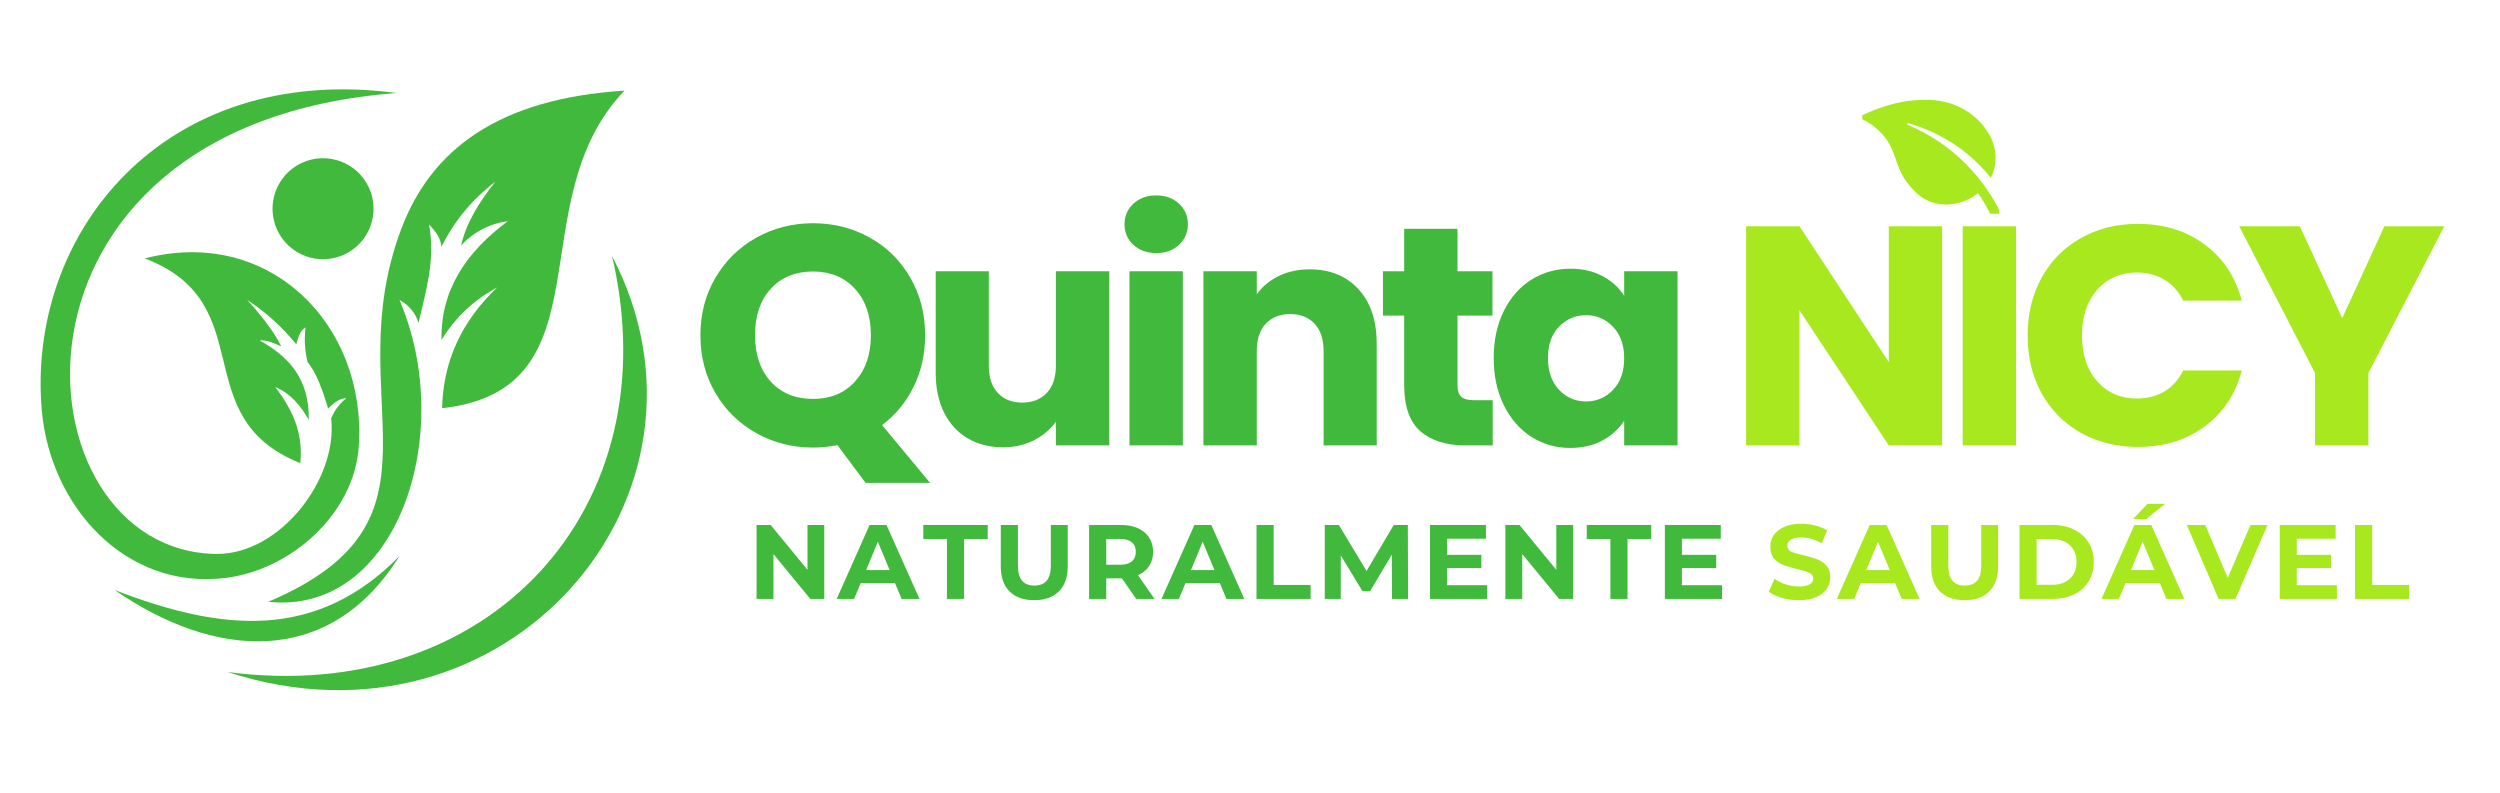 <svg xmlns="http://www.w3.org/2000/svg" xmlns:xlink="http://www.w3.org/1999/xlink" width="410" zoomAndPan="magnify" viewBox="0 0 307.5 97.5" height="130" preserveAspectRatio="xMidYMid meet"><defs><g></g><clipPath id="4721676259"><path d="M 229.059 12.152 L 245.895 12.152 L 245.895 26.293 L 229.059 26.293 Z M 229.059 12.152 " clip-rule="nonzero"></path></clipPath></defs><path fill="#41b93c" d="M 48.805 11.441 C 20.004 7.617 3.273 28.82 5.137 50.434 C 6.152 62.242 15.422 72.633 27.781 71.078 C 35.918 70.059 43.598 63.098 44.133 54.867 C 45.109 39.852 33.062 27.82 17.805 31.785 C 32.297 37.305 22.703 51.277 36.934 56.965 C 37.348 53.062 35.82 50.215 33.863 47.602 C 35.738 48.387 36.973 49.887 37.98 51.641 C 38.066 46.473 35.402 43.805 31.93 41.871 C 32.785 41.785 33.832 42.254 34.594 42.602 C 33.738 40.824 32.012 38.641 30.402 36.887 C 32.699 38.398 34.715 40.223 36.445 42.355 C 36.637 41.715 36.797 40.738 37.59 40.258 C 37.402 41.699 37.484 43.125 37.832 44.535 C 38.832 45.707 39.676 47.891 40.355 50.25 C 40.992 49.602 41.742 48.98 42.594 48.98 C 41.754 49.652 41.137 50.484 40.734 51.48 C 41.566 58.992 34.387 68.203 26.641 68.133 C 1.641 67.922 -2.77 15.301 48.805 11.441 Z M 48.805 11.441 " fill-opacity="1" fill-rule="evenodd"></path><path fill="#41b93c" d="M 27.984 82.656 C 59.984 86.891 82.582 62.719 75.281 31.484 C 90.637 60.914 62.293 93.836 27.984 82.656 Z M 27.984 82.656 " fill-opacity="1" fill-rule="evenodd"></path><path fill="#41b93c" d="M 14.105 72.57 C 27.324 77.695 38.91 78.824 49.148 68.379 C 40.496 82.273 26.266 81.004 14.105 72.57 Z M 14.105 72.57 " fill-opacity="1" fill-rule="evenodd"></path><path fill="#41b93c" d="M 49.137 36.898 C 56.211 53.379 48.824 75.711 32.992 74.023 C 56.805 63.914 41.328 49.219 49.398 28.051 C 53.043 18.5 61.172 12.137 76.816 11.145 C 63.719 24.758 75.152 47.887 54.379 50.211 C 54.5 44.496 56.738 39.547 61.16 35.355 C 58.289 36.887 56.004 39.039 54.305 41.812 C 54.18 35.715 57.305 31.031 62.457 27.203 C 61.355 27.344 60.309 27.672 59.324 28.184 C 58.336 28.699 57.469 29.367 56.723 30.188 C 57.316 27.453 58.93 24.879 60.914 22.359 C 58.082 24.512 55.879 27.176 54.297 30.359 C 54.227 29.32 53.586 28.457 52.773 27.617 C 53.578 31.984 52.371 35.812 51.48 39.723 C 51.297 39.113 51 38.566 50.594 38.074 C 50.184 37.586 49.699 37.191 49.137 36.898 Z M 49.137 36.898 " fill-opacity="1" fill-rule="evenodd"></path><path fill="#41b93c" d="M 45.891 24.848 C 45.945 25.25 45.961 25.656 45.934 26.062 C 45.91 26.473 45.844 26.871 45.738 27.266 C 45.633 27.66 45.492 28.039 45.312 28.406 C 45.133 28.773 44.918 29.117 44.672 29.441 C 44.422 29.766 44.148 30.062 43.84 30.332 C 43.535 30.602 43.203 30.84 42.852 31.047 C 42.5 31.25 42.129 31.418 41.742 31.551 C 41.359 31.684 40.961 31.777 40.559 31.828 C 40.152 31.883 39.75 31.898 39.34 31.871 C 38.934 31.848 38.535 31.781 38.141 31.676 C 37.746 31.57 37.363 31.43 36.996 31.25 C 36.633 31.07 36.285 30.855 35.961 30.609 C 35.637 30.363 35.34 30.086 35.07 29.777 C 34.801 29.473 34.566 29.145 34.359 28.789 C 34.156 28.438 33.988 28.066 33.855 27.684 C 33.723 27.297 33.629 26.902 33.574 26.496 C 33.52 26.094 33.508 25.688 33.531 25.277 C 33.559 24.871 33.625 24.473 33.727 24.078 C 33.832 23.684 33.977 23.301 34.156 22.938 C 34.336 22.57 34.547 22.227 34.797 21.902 C 35.043 21.578 35.32 21.277 35.625 21.008 C 35.934 20.738 36.262 20.504 36.613 20.297 C 36.969 20.094 37.336 19.926 37.723 19.793 C 38.109 19.66 38.504 19.566 38.91 19.512 C 39.312 19.461 39.719 19.445 40.125 19.473 C 40.531 19.496 40.934 19.562 41.328 19.668 C 41.723 19.77 42.102 19.914 42.469 20.094 C 42.836 20.273 43.18 20.484 43.504 20.734 C 43.828 20.98 44.125 21.258 44.395 21.562 C 44.664 21.871 44.902 22.199 45.105 22.555 C 45.312 22.906 45.48 23.273 45.613 23.66 C 45.746 24.047 45.836 24.441 45.891 24.848 Z M 45.891 24.848 " fill-opacity="1" fill-rule="nonzero"></path><g clip-path="url(#4721676259)"><path fill="#a8e81f" d="M 228.945 14.227 C 231.508 12.992 233.746 12.492 235.148 12.367 C 236.953 12.203 238.91 12.152 241.047 13.18 C 243.027 14.129 244.043 15.578 244.254 15.887 C 244.672 16.5 245.359 17.543 245.449 19.059 C 245.48 19.578 245.461 20.586 244.957 21.691 C 244.926 21.754 244.898 21.809 244.867 21.867 C 244.148 20.969 243.281 20.039 242.234 19.148 C 239.523 16.844 236.723 15.723 234.734 15.16 C 234.605 15.125 234.543 15.309 234.664 15.359 C 236.059 15.949 237.664 16.789 239.297 18 C 243.047 20.785 245.074 24.129 246.094 26.195 C 246.164 26.336 246.059 26.5 245.902 26.5 L 245.168 26.5 C 245.008 26.5 244.863 26.41 244.789 26.266 C 244.414 25.531 243.926 24.676 243.301 23.762 C 243.152 23.879 243.023 23.973 242.922 24.039 C 241.793 24.82 240.695 25.023 240.238 25.086 C 239.746 25.152 238.723 25.281 237.516 24.844 C 236.812 24.59 236.059 24.145 235.191 23.203 C 232.891 20.703 233.492 18.75 231.559 16.543 C 231.082 16.004 230.281 15.246 228.949 14.605 C 228.789 14.531 228.785 14.301 228.945 14.227 " fill-opacity="1" fill-rule="nonzero"></path></g><g fill="#41b93c" fill-opacity="1"><g transform="translate(84.885, 54.785)"><g><path d="M 21.578 4.609 L 18.125 -0.031 C 17.094 0.164 16.094 0.266 15.125 0.266 C 12.594 0.266 10.27 -0.32 8.156 -1.5 C 6.039 -2.676 4.363 -4.316 3.125 -6.422 C 1.883 -8.535 1.266 -10.91 1.266 -13.547 C 1.266 -16.18 1.883 -18.547 3.125 -20.641 C 4.363 -22.742 6.039 -24.383 8.156 -25.562 C 10.27 -26.738 12.594 -27.328 15.125 -27.328 C 17.656 -27.328 19.977 -26.738 22.094 -25.562 C 24.207 -24.383 25.867 -22.742 27.078 -20.641 C 28.297 -18.547 28.906 -16.18 28.906 -13.547 C 28.906 -11.242 28.438 -9.141 27.5 -7.234 C 26.57 -5.328 25.273 -3.75 23.609 -2.5 L 29.516 4.609 Z M 7.984 -13.547 C 7.984 -11.172 8.629 -9.27 9.922 -7.844 C 11.211 -6.426 12.945 -5.719 15.125 -5.719 C 17.27 -5.719 18.988 -6.43 20.281 -7.859 C 21.582 -9.297 22.234 -11.191 22.234 -13.547 C 22.234 -15.93 21.582 -17.832 20.281 -19.25 C 18.988 -20.676 17.27 -21.391 15.125 -21.391 C 12.945 -21.391 11.211 -20.68 9.922 -19.266 C 8.629 -17.859 7.984 -15.953 7.984 -13.547 Z M 7.984 -13.547 "></path></g></g></g><g fill="#41b93c" fill-opacity="1"><g transform="translate(112.905, 54.785)"><g><path d="M 23.531 -21.422 L 23.531 0 L 16.969 0 L 16.969 -2.922 C 16.301 -1.973 15.395 -1.207 14.25 -0.625 C 13.113 -0.051 11.859 0.234 10.484 0.234 C 8.848 0.234 7.398 -0.129 6.141 -0.859 C 4.891 -1.586 3.914 -2.645 3.219 -4.031 C 2.531 -5.414 2.188 -7.039 2.188 -8.906 L 2.188 -21.422 L 8.719 -21.422 L 8.719 -9.797 C 8.719 -8.359 9.086 -7.242 9.828 -6.453 C 10.566 -5.66 11.566 -5.266 12.828 -5.266 C 14.098 -5.266 15.102 -5.66 15.844 -6.453 C 16.594 -7.242 16.969 -8.359 16.969 -9.797 L 16.969 -21.422 Z M 23.531 -21.422 "></path></g></g></g><g fill="#41b93c" fill-opacity="1"><g transform="translate(136.549, 54.785)"><g><path d="M 5.688 -23.656 C 4.531 -23.656 3.586 -23.992 2.859 -24.672 C 2.129 -25.348 1.766 -26.188 1.766 -27.188 C 1.766 -28.207 2.129 -29.055 2.859 -29.734 C 3.586 -30.41 4.531 -30.75 5.688 -30.75 C 6.812 -30.75 7.738 -30.41 8.469 -29.734 C 9.195 -29.055 9.562 -28.207 9.562 -27.188 C 9.562 -26.188 9.195 -25.348 8.469 -24.672 C 7.738 -23.992 6.812 -23.656 5.688 -23.656 Z M 8.938 -21.422 L 8.938 0 L 2.375 0 L 2.375 -21.422 Z M 8.938 -21.422 "></path></g></g></g><g fill="#41b93c" fill-opacity="1"><g transform="translate(145.646, 54.785)"><g><path d="M 15.438 -21.656 C 17.945 -21.656 19.945 -20.844 21.438 -19.219 C 22.938 -17.594 23.688 -15.359 23.688 -12.516 L 23.688 0 L 17.156 0 L 17.156 -11.625 C 17.156 -13.062 16.785 -14.176 16.047 -14.969 C 15.305 -15.758 14.305 -16.156 13.047 -16.156 C 11.797 -16.156 10.797 -15.758 10.047 -14.969 C 9.305 -14.176 8.938 -13.062 8.938 -11.625 L 8.938 0 L 2.375 0 L 2.375 -21.422 L 8.938 -21.422 L 8.938 -18.578 C 9.602 -19.523 10.5 -20.273 11.625 -20.828 C 12.758 -21.379 14.031 -21.656 15.438 -21.656 Z M 15.438 -21.656 "></path></g></g></g><g fill="#41b93c" fill-opacity="1"><g transform="translate(169.29, 54.785)"><g><path d="M 14.312 -5.562 L 14.312 0 L 10.984 0 C 8.598 0 6.738 -0.582 5.406 -1.75 C 4.082 -2.914 3.422 -4.816 3.422 -7.453 L 3.422 -15.969 L 0.812 -15.969 L 0.812 -21.422 L 3.422 -21.422 L 3.422 -26.641 L 9.984 -26.641 L 9.984 -21.422 L 14.281 -21.422 L 14.281 -15.969 L 9.984 -15.969 L 9.984 -7.375 C 9.984 -6.727 10.133 -6.266 10.438 -5.984 C 10.75 -5.703 11.266 -5.562 11.984 -5.562 Z M 14.312 -5.562 "></path></g></g></g><g fill="#41b93c" fill-opacity="1"><g transform="translate(182.648, 54.785)"><g><path d="M 1.078 -10.75 C 1.078 -12.945 1.492 -14.879 2.328 -16.547 C 3.16 -18.211 4.289 -19.492 5.719 -20.391 C 7.156 -21.285 8.754 -21.734 10.516 -21.734 C 12.023 -21.734 13.348 -21.426 14.484 -20.812 C 15.629 -20.195 16.508 -19.391 17.125 -18.391 L 17.125 -21.422 L 23.688 -21.422 L 23.688 0 L 17.125 0 L 17.125 -3.031 C 16.477 -2.031 15.586 -1.223 14.453 -0.609 C 13.316 0.004 11.992 0.312 10.484 0.312 C 8.742 0.312 7.156 -0.141 5.719 -1.047 C 4.289 -1.961 3.16 -3.258 2.328 -4.938 C 1.492 -6.613 1.078 -8.551 1.078 -10.75 Z M 17.125 -10.719 C 17.125 -12.352 16.664 -13.645 15.75 -14.594 C 14.844 -15.539 13.738 -16.016 12.438 -16.016 C 11.133 -16.016 10.023 -15.547 9.109 -14.609 C 8.203 -13.672 7.75 -12.383 7.75 -10.75 C 7.75 -9.113 8.203 -7.812 9.109 -6.844 C 10.023 -5.883 11.133 -5.406 12.438 -5.406 C 13.738 -5.406 14.844 -5.879 15.75 -6.828 C 16.664 -7.773 17.125 -9.07 17.125 -10.719 Z M 17.125 -10.719 "></path></g></g></g><g fill="#41b93c" fill-opacity="1"><g transform="translate(206.484, 54.785)"><g></g></g></g><g fill="#a8e81f" fill-opacity="1"><g transform="translate(212.398, 54.785)"><g><path d="M 26.484 0 L 19.922 0 L 8.938 -16.625 L 8.938 0 L 2.375 0 L 2.375 -26.953 L 8.938 -26.953 L 19.922 -10.25 L 19.922 -26.953 L 26.484 -26.953 Z M 26.484 0 "></path></g></g></g><g fill="#a8e81f" fill-opacity="1"><g transform="translate(239.036, 54.785)"><g><path d="M 8.938 -26.953 L 8.938 0 L 2.375 0 L 2.375 -26.953 Z M 8.938 -26.953 "></path></g></g></g><g fill="#a8e81f" fill-opacity="1"><g transform="translate(248.133, 54.785)"><g><path d="M 1.266 -13.516 C 1.266 -16.172 1.836 -18.539 2.984 -20.625 C 4.141 -22.719 5.75 -24.344 7.812 -25.5 C 9.875 -26.664 12.207 -27.25 14.812 -27.25 C 18.02 -27.25 20.758 -26.406 23.031 -24.719 C 25.312 -23.031 26.836 -20.727 27.609 -17.812 L 20.391 -17.812 C 19.848 -18.938 19.082 -19.789 18.094 -20.375 C 17.113 -20.969 15.992 -21.266 14.734 -21.266 C 12.711 -21.266 11.078 -20.562 9.828 -19.156 C 8.578 -17.75 7.953 -15.867 7.953 -13.516 C 7.953 -11.16 8.578 -9.281 9.828 -7.875 C 11.078 -6.469 12.711 -5.766 14.734 -5.766 C 15.992 -5.766 17.113 -6.055 18.094 -6.641 C 19.082 -7.234 19.848 -8.094 20.391 -9.219 L 27.609 -9.219 C 26.836 -6.301 25.312 -4.004 23.031 -2.328 C 20.758 -0.648 18.02 0.188 14.812 0.188 C 12.207 0.188 9.875 -0.391 7.812 -1.547 C 5.75 -2.711 4.141 -4.332 2.984 -6.406 C 1.836 -8.477 1.266 -10.848 1.266 -13.516 Z M 1.266 -13.516 "></path></g></g></g><g fill="#a8e81f" fill-opacity="1"><g transform="translate(275.155, 54.785)"><g><path d="M 25.484 -26.953 L 16.156 -8.906 L 16.156 0 L 9.594 0 L 9.594 -8.906 L 0.266 -26.953 L 7.719 -26.953 L 12.938 -15.656 L 18.125 -26.953 Z M 25.484 -26.953 "></path></g></g></g><g fill="#41b93c" fill-opacity="1"><g transform="translate(91.979, 73.667)"><g><path d="M 9.406 -9.094 L 9.406 0 L 7.688 0 L 3.156 -5.516 L 3.156 0 L 1.078 0 L 1.078 -9.094 L 2.812 -9.094 L 7.344 -3.578 L 7.344 -9.094 Z M 9.406 -9.094 "></path></g></g></g><g fill="#41b93c" fill-opacity="1"><g transform="translate(103.022, 73.667)"><g><path d="M 7.062 -1.953 L 2.844 -1.953 L 2.031 0 L -0.109 0 L 3.938 -9.094 L 6.016 -9.094 L 10.078 0 L 7.875 0 Z M 6.406 -3.547 L 4.953 -7.031 L 3.516 -3.547 Z M 6.406 -3.547 "></path></g></g></g><g fill="#41b93c" fill-opacity="1"><g transform="translate(113.519, 73.667)"><g><path d="M 2.953 -7.375 L 0.047 -7.375 L 0.047 -9.094 L 7.969 -9.094 L 7.969 -7.375 L 5.062 -7.375 L 5.062 0 L 2.953 0 Z M 2.953 -7.375 "></path></g></g></g><g fill="#41b93c" fill-opacity="1"><g transform="translate(122.096, 73.667)"><g><path d="M 5.109 0.156 C 3.816 0.156 2.805 -0.203 2.078 -0.922 C 1.359 -1.641 1 -2.664 1 -4 L 1 -9.094 L 3.109 -9.094 L 3.109 -4.078 C 3.109 -2.453 3.781 -1.641 5.125 -1.641 C 5.781 -1.641 6.281 -1.832 6.625 -2.219 C 6.977 -2.613 7.156 -3.234 7.156 -4.078 L 7.156 -9.094 L 9.234 -9.094 L 9.234 -4 C 9.234 -2.664 8.867 -1.641 8.141 -0.922 C 7.422 -0.203 6.41 0.156 5.109 0.156 Z M 5.109 0.156 "></path></g></g></g><g fill="#41b93c" fill-opacity="1"><g transform="translate(132.879, 73.667)"><g><path d="M 6.875 0 L 5.109 -2.531 L 3.188 -2.531 L 3.188 0 L 1.078 0 L 1.078 -9.094 L 5.016 -9.094 C 5.816 -9.094 6.516 -8.957 7.109 -8.688 C 7.703 -8.414 8.156 -8.031 8.469 -7.531 C 8.789 -7.039 8.953 -6.461 8.953 -5.797 C 8.953 -5.117 8.789 -4.535 8.469 -4.047 C 8.145 -3.555 7.688 -3.18 7.094 -2.922 L 9.125 0 Z M 6.828 -5.797 C 6.828 -6.305 6.66 -6.695 6.328 -6.969 C 6.004 -7.238 5.523 -7.375 4.891 -7.375 L 3.188 -7.375 L 3.188 -4.203 L 4.891 -4.203 C 5.523 -4.203 6.004 -4.336 6.328 -4.609 C 6.66 -4.891 6.828 -5.285 6.828 -5.797 Z M 6.828 -5.797 "></path></g></g></g><g fill="#41b93c" fill-opacity="1"><g transform="translate(142.974, 73.667)"><g><path d="M 7.062 -1.953 L 2.844 -1.953 L 2.031 0 L -0.109 0 L 3.938 -9.094 L 6.016 -9.094 L 10.078 0 L 7.875 0 Z M 6.406 -3.547 L 4.953 -7.031 L 3.516 -3.547 Z M 6.406 -3.547 "></path></g></g></g><g fill="#41b93c" fill-opacity="1"><g transform="translate(153.472, 73.667)"><g><path d="M 1.078 -9.094 L 3.188 -9.094 L 3.188 -1.719 L 7.734 -1.719 L 7.734 0 L 1.078 0 Z M 1.078 -9.094 "></path></g></g></g><g fill="#41b93c" fill-opacity="1"><g transform="translate(161.867, 73.667)"><g><path d="M 9.344 0 L 9.328 -5.453 L 6.656 -0.953 L 5.719 -0.953 L 3.047 -5.344 L 3.047 0 L 1.078 0 L 1.078 -9.094 L 2.812 -9.094 L 6.219 -3.438 L 9.562 -9.094 L 11.297 -9.094 L 11.328 0 Z M 9.344 0 "></path></g></g></g><g fill="#41b93c" fill-opacity="1"><g transform="translate(174.817, 73.667)"><g><path d="M 8.109 -1.688 L 8.109 0 L 1.078 0 L 1.078 -9.094 L 7.953 -9.094 L 7.953 -7.406 L 3.172 -7.406 L 3.172 -5.422 L 7.391 -5.422 L 7.391 -3.797 L 3.172 -3.797 L 3.172 -1.688 Z M 8.109 -1.688 "></path></g></g></g><g fill="#41b93c" fill-opacity="1"><g transform="translate(184.082, 73.667)"><g><path d="M 9.406 -9.094 L 9.406 0 L 7.688 0 L 3.156 -5.516 L 3.156 0 L 1.078 0 L 1.078 -9.094 L 2.812 -9.094 L 7.344 -3.578 L 7.344 -9.094 Z M 9.406 -9.094 "></path></g></g></g><g fill="#41b93c" fill-opacity="1"><g transform="translate(195.124, 73.667)"><g><path d="M 2.953 -7.375 L 0.047 -7.375 L 0.047 -9.094 L 7.969 -9.094 L 7.969 -7.375 L 5.062 -7.375 L 5.062 0 L 2.953 0 Z M 2.953 -7.375 "></path></g></g></g><g fill="#41b93c" fill-opacity="1"><g transform="translate(203.701, 73.667)"><g><path d="M 8.109 -1.688 L 8.109 0 L 1.078 0 L 1.078 -9.094 L 7.953 -9.094 L 7.953 -7.406 L 3.172 -7.406 L 3.172 -5.422 L 7.391 -5.422 L 7.391 -3.797 L 3.172 -3.797 L 3.172 -1.688 Z M 8.109 -1.688 "></path></g></g></g><g fill="#ffffff" fill-opacity="1"><g transform="translate(212.968, 73.667)"><g></g></g></g><g fill="#a8e81f" fill-opacity="1"><g transform="translate(217.199, 73.667)"><g><path d="M 4.062 0.156 C 3.344 0.156 2.645 0.062 1.969 -0.125 C 1.301 -0.32 0.766 -0.578 0.359 -0.891 L 1.078 -2.484 C 1.461 -2.191 1.922 -1.957 2.453 -1.781 C 2.992 -1.613 3.535 -1.531 4.078 -1.531 C 4.672 -1.531 5.109 -1.617 5.391 -1.797 C 5.68 -1.973 5.828 -2.207 5.828 -2.5 C 5.828 -2.719 5.742 -2.898 5.578 -3.047 C 5.41 -3.191 5.191 -3.305 4.922 -3.391 C 4.66 -3.473 4.305 -3.566 3.859 -3.672 C 3.16 -3.836 2.594 -4.004 2.156 -4.172 C 1.719 -4.336 1.336 -4.598 1.016 -4.953 C 0.703 -5.316 0.547 -5.805 0.547 -6.422 C 0.547 -6.941 0.688 -7.414 0.969 -7.844 C 1.258 -8.27 1.691 -8.609 2.266 -8.859 C 2.836 -9.117 3.539 -9.25 4.375 -9.25 C 4.957 -9.25 5.523 -9.176 6.078 -9.031 C 6.629 -8.895 7.113 -8.695 7.531 -8.438 L 6.875 -6.844 C 6.039 -7.32 5.203 -7.562 4.359 -7.562 C 3.773 -7.562 3.344 -7.461 3.062 -7.266 C 2.781 -7.078 2.641 -6.828 2.641 -6.516 C 2.641 -6.203 2.801 -5.969 3.125 -5.812 C 3.445 -5.664 3.941 -5.52 4.609 -5.375 C 5.297 -5.207 5.859 -5.039 6.297 -4.875 C 6.742 -4.719 7.125 -4.461 7.438 -4.109 C 7.758 -3.754 7.922 -3.27 7.922 -2.656 C 7.922 -2.133 7.773 -1.66 7.484 -1.234 C 7.191 -0.805 6.754 -0.469 6.172 -0.219 C 5.598 0.031 4.895 0.156 4.062 0.156 Z M 4.062 0.156 "></path></g></g></g><g fill="#a8e81f" fill-opacity="1"><g transform="translate(226.036, 73.667)"><g><path d="M 7.062 -1.953 L 2.844 -1.953 L 2.031 0 L -0.109 0 L 3.938 -9.094 L 6.016 -9.094 L 10.078 0 L 7.875 0 Z M 6.406 -3.547 L 4.953 -7.031 L 3.516 -3.547 Z M 6.406 -3.547 "></path></g></g></g><g fill="#a8e81f" fill-opacity="1"><g transform="translate(236.533, 73.667)"><g><path d="M 5.109 0.156 C 3.816 0.156 2.805 -0.203 2.078 -0.922 C 1.359 -1.641 1 -2.664 1 -4 L 1 -9.094 L 3.109 -9.094 L 3.109 -4.078 C 3.109 -2.453 3.781 -1.641 5.125 -1.641 C 5.781 -1.641 6.281 -1.832 6.625 -2.219 C 6.977 -2.613 7.156 -3.234 7.156 -4.078 L 7.156 -9.094 L 9.234 -9.094 L 9.234 -4 C 9.234 -2.664 8.867 -1.641 8.141 -0.922 C 7.422 -0.203 6.41 0.156 5.109 0.156 Z M 5.109 0.156 "></path></g></g></g><g fill="#a8e81f" fill-opacity="1"><g transform="translate(247.316, 73.667)"><g><path d="M 1.078 -9.094 L 5.203 -9.094 C 6.191 -9.094 7.062 -8.898 7.812 -8.516 C 8.57 -8.141 9.16 -7.609 9.578 -6.922 C 10.004 -6.242 10.219 -5.453 10.219 -4.547 C 10.219 -3.641 10.004 -2.844 9.578 -2.156 C 9.16 -1.469 8.57 -0.938 7.812 -0.562 C 7.062 -0.188 6.191 0 5.203 0 L 1.078 0 Z M 5.109 -1.734 C 6.016 -1.734 6.738 -1.984 7.281 -2.484 C 7.82 -2.992 8.094 -3.68 8.094 -4.547 C 8.094 -5.41 7.82 -6.094 7.281 -6.594 C 6.738 -7.102 6.016 -7.359 5.109 -7.359 L 3.188 -7.359 L 3.188 -1.734 Z M 5.109 -1.734 "></path></g></g></g><g fill="#a8e81f" fill-opacity="1"><g transform="translate(258.592, 73.667)"><g><path d="M 7.062 -1.953 L 2.844 -1.953 L 2.031 0 L -0.109 0 L 3.938 -9.094 L 6.016 -9.094 L 10.078 0 L 7.875 0 Z M 6.406 -3.547 L 4.953 -7.031 L 3.516 -3.547 Z M 5.547 -11.703 L 7.734 -11.703 L 5.375 -9.828 L 3.797 -9.828 Z M 5.547 -11.703 "></path></g></g></g><g fill="#a8e81f" fill-opacity="1"><g transform="translate(269.09, 73.667)"><g><path d="M 9.812 -9.094 L 5.875 0 L 3.797 0 L -0.109 -9.094 L 2.156 -9.094 L 4.922 -2.594 L 7.719 -9.094 Z M 9.812 -9.094 "></path></g></g></g><g fill="#a8e81f" fill-opacity="1"><g transform="translate(279.328, 73.667)"><g><path d="M 8.109 -1.688 L 8.109 0 L 1.078 0 L 1.078 -9.094 L 7.953 -9.094 L 7.953 -7.406 L 3.172 -7.406 L 3.172 -5.422 L 7.391 -5.422 L 7.391 -3.797 L 3.172 -3.797 L 3.172 -1.688 Z M 8.109 -1.688 "></path></g></g></g><g fill="#a8e81f" fill-opacity="1"><g transform="translate(288.592, 73.667)"><g><path d="M 1.078 -9.094 L 3.188 -9.094 L 3.188 -1.719 L 7.734 -1.719 L 7.734 0 L 1.078 0 Z M 1.078 -9.094 "></path></g></g></g></svg>